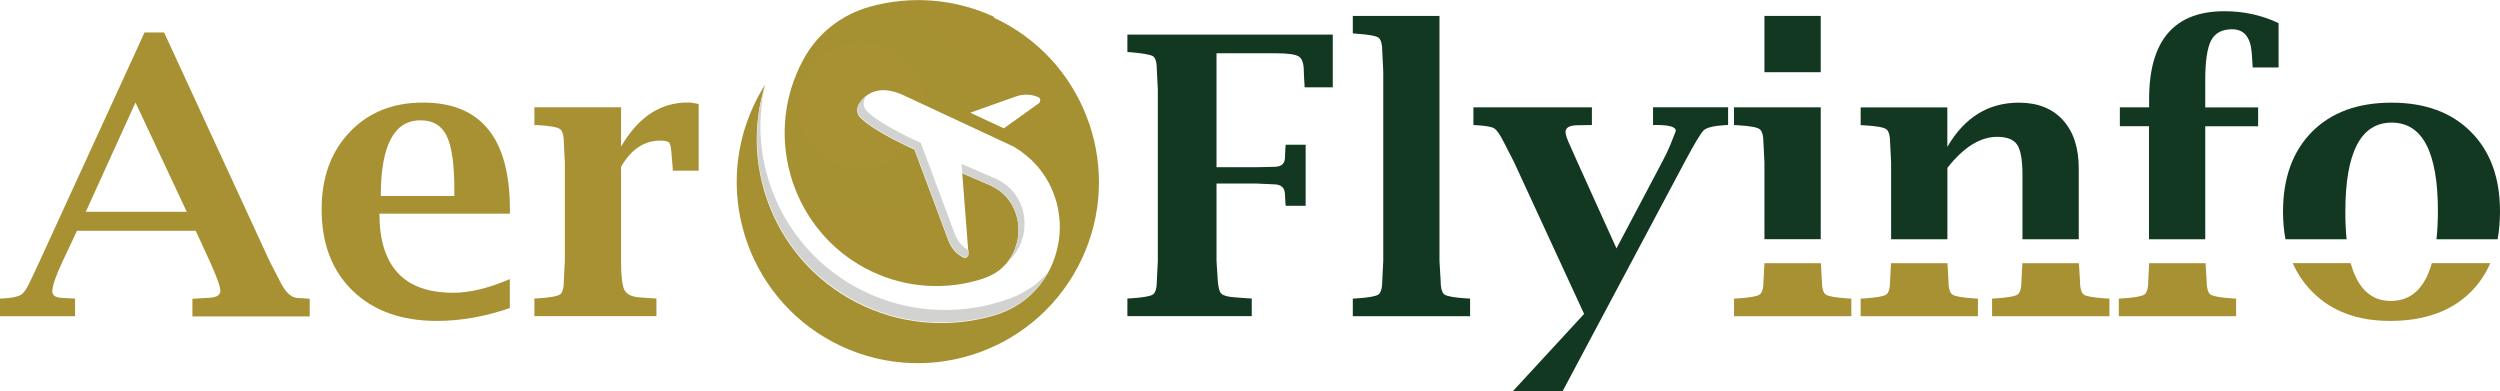 <?xml version="1.0" encoding="UTF-8"?>
<!DOCTYPE svg PUBLIC "-//W3C//DTD SVG 1.1//EN" "http://www.w3.org/Graphics/SVG/1.1/DTD/svg11.dtd">
<!-- Creator: CorelDRAW 2021 (64-Bit) -->
<svg xmlns="http://www.w3.org/2000/svg" xml:space="preserve" width="7.857mm" height="1.23mm" version="1.1" style="shape-rendering:geometricPrecision; text-rendering:geometricPrecision; image-rendering:optimizeQuality; fill-rule:evenodd; clip-rule:evenodd"
viewBox="0 0 314.42 49.2"
 xmlns:xlink="http://www.w3.org/1999/xlink"
 xmlns:xodm="http://www.corel.com/coreldraw/odm/2003">
 <defs>
  <style type="text/css">
   <![CDATA[
    .fil0 {fill:#123821}
    .fil1 {fill:#A79132}
    .fil3 {fill:#D2D3D1;fill-rule:nonzero}
    .fil2 {fill:url(#id0);fill-rule:nonzero}
   ]]>
  </style>
  <radialGradient id="id0" gradientUnits="userSpaceOnUse" gradientTransform="matrix(0.588 1.671 -1.671 0.588 66 -175)" cx="108.18" cy="12.76" r="1340.86" fx="108.18" fy="12.76">
   <stop offset="0" style="stop-opacity:1; stop-color:#A79132"/>
   <stop offset="1" style="stop-opacity:1; stop-color:#123821"/>
  </radialGradient>
 </defs>
 <g id="Layer_x0020_1">
  <g id="_1708332632032">
   <path class="fil0" d="M287.44 30.08c-0.2,-1.08 -0.31,-2.22 -0.31,-3.45 0,-4.26 1.22,-7.62 3.64,-10.06 2.43,-2.45 5.77,-3.67 10.01,-3.67 4.21,0 7.54,1.22 9.98,3.67 2.44,2.44 3.66,5.78 3.66,10.01 0,1.24 -0.1,2.41 -0.3,3.5l-7.69 0c0.12,-1.07 0.18,-2.25 0.18,-3.55 0,-7.41 -1.94,-11.12 -5.81,-11.12 -3.89,0 -5.83,3.74 -5.83,11.22 0,1.26 0.05,2.41 0.16,3.45l-7.68 0z"/>
   <path class="fil1" d="M300.59 40.35c-4.13,0 -7.4,-1.23 -9.83,-3.71 -1.01,-1.04 -1.82,-2.22 -2.41,-3.56l7.29 0c0.87,3.17 2.55,4.76 5.04,4.76 2.55,0 4.27,-1.58 5.17,-4.76l7.35 0c-0.6,1.38 -1.41,2.59 -2.45,3.62 -2.44,2.43 -5.83,3.65 -10.16,3.65z"/>
   <path class="fil1" d="M277.39 33.09l0.13 2.1c0,1 0.16,1.6 0.49,1.84 0.33,0.23 1.25,0.39 2.77,0.49l0.45 0.02 0 2.22 -14.75 0 0 -2.22 0.45 -0.02c1.52,-0.1 2.44,-0.26 2.77,-0.49 0.32,-0.24 0.49,-0.84 0.49,-1.84l0.1 -2.1 7.11 0z"/>
   <path class="fil0" d="M270.29 15.86l-3.68 0 0 -2.37 3.68 0 0 -1.05c0,-7.36 3.16,-11.04 9.47,-11.04 2.44,0 4.72,0.5 6.81,1.5l0 5.57 -3.25 0 -0.03 -0.43 -0.1 -1.46c-0.16,-1.94 -0.98,-2.91 -2.46,-2.91 -1.26,0 -2.14,0.46 -2.64,1.4 -0.49,0.94 -0.74,2.6 -0.74,5.01l0 3.42 6.65 0 0 2.37 -6.65 0 0 14.21 -7.08 0 0 -14.21z"/>
   <path class="fil1" d="M244.93 33.09l0.12 2.1c0,1 0.16,1.6 0.49,1.84 0.33,0.23 1.25,0.39 2.77,0.49l0.45 0.02 0 2.22 -14.75 0 0 -2.22 0.46 -0.02c1.51,-0.1 2.43,-0.26 2.76,-0.49 0.33,-0.24 0.49,-0.84 0.49,-1.84l0.11 -2.1 7.11 0z"/>
   <path class="fil1" d="M261.46 33.09l0.13 2.1c0,1 0.16,1.6 0.47,1.84 0.32,0.23 1.25,0.39 2.78,0.49l0.46 0.02 0 2.22 -14.76 0 0 -2.22 0.43 -0.02c1.52,-0.1 2.46,-0.26 2.78,-0.49 0.33,-0.24 0.49,-0.84 0.49,-1.84l0.11 -2.1 7.11 0z"/>
   <path class="fil0" d="M244.92 18.45c2.16,-3.71 5.17,-5.55 8.99,-5.55 2.36,0 4.21,0.73 5.54,2.19 1.33,1.46 1.99,3.49 1.99,6.09l0 8.9 -7.08 0 0 -8.09c0,-1.86 -0.22,-3.13 -0.66,-3.79 -0.43,-0.66 -1.27,-1 -2.52,-1 -2.13,0 -4.22,1.3 -6.26,3.9l0 8.98 -7.08 0 0 -9.64 -0.12 -2.37c0,-0.98 -0.16,-1.6 -0.49,-1.83 -0.32,-0.24 -1.25,-0.4 -2.76,-0.49l-0.46 -0.02 0 -2.23 10.9 0 0 4.95z"/>
   <polygon class="fil0" points="221.91,9.07 221.91,1.99 228.99,1.99 228.99,9.07 "/>
   <path class="fil1" d="M229.01 33.09l0.12 2.1c0,1 0.16,1.6 0.49,1.84 0.33,0.23 1.25,0.39 2.77,0.49l0.45 0.02 0 2.22 -14.75 0 0 -2.22 0.46 -0.02c1.51,-0.1 2.43,-0.26 2.76,-0.49 0.33,-0.24 0.49,-0.84 0.49,-1.84l0.11 -2.1 7.11 0z"/>
   <path class="fil0" d="M228.99 13.49l0 16.58 -7.08 0 0 -9.64 -0.12 -2.37c0,-0.98 -0.16,-1.6 -0.49,-1.83 -0.32,-0.24 -1.25,-0.4 -2.76,-0.49l-0.46 -0.02 0 -2.23 10.9 0z"/>
   <path class="fil0" d="M190.26 49.2l8.97 -9.73 -8.82 -19.11 -1.34 -2.61c-0.46,-0.9 -0.85,-1.44 -1.15,-1.62 -0.3,-0.19 -1.02,-0.32 -2.15,-0.39l-0.46 -0.02 0 -2.23 14.9 0 0 2.23 -0.43 0 -1.29 0.02c-1.07,0 -1.6,0.28 -1.6,0.86 0,0.32 0.22,0.96 0.67,1.91l0.84 1.89 4.9 10.83 5.74 -10.86c0.43,-0.82 0.77,-1.51 1,-2.08l0.6 -1.51c0.07,-0.16 0.12,-0.28 0.12,-0.35 0,-0.48 -0.81,-0.72 -2.44,-0.72l-0.42 0 0 -2.23 9.44 0 0 2.23 -0.46 0.02c-1.37,0.09 -2.24,0.31 -2.6,0.64 -0.36,0.34 -1.16,1.66 -2.4,3.99l-15.35 28.82 -6.27 0z"/>
   <path class="fil0" d="M181.04 1.99l0 30.83 0.14 2.37c0,1 0.16,1.6 0.49,1.84 0.33,0.23 1.25,0.39 2.77,0.49l0.45 0.02 0 2.22 -14.75 0 0 -2.22 0.46 -0.02c1.51,-0.1 2.43,-0.26 2.76,-0.49 0.33,-0.24 0.49,-0.84 0.49,-1.84l0.12 -2.37 0 -23.89 -0.12 -2.37c0,-1 -0.16,-1.6 -0.49,-1.84 -0.32,-0.23 -1.25,-0.39 -2.76,-0.49l-0.46 -0.04 0 -2.2 10.91 0z"/>
   <path class="fil0" d="M153 23.09l0 9.73 0.15 2.37c0.06,0.92 0.21,1.5 0.46,1.74 0.25,0.24 0.83,0.4 1.76,0.46l1.6 0.12 0.46 0.02 0 2.22 -15.64 0 0 -2.22 0.46 -0.02c1.51,-0.1 2.43,-0.26 2.76,-0.49 0.33,-0.24 0.49,-0.84 0.49,-1.84l0.12 -2.37 0 -21.55 -0.12 -2.34c0,-1 -0.15,-1.62 -0.46,-1.84 -0.3,-0.21 -1.23,-0.38 -2.79,-0.52l-0.46 -0.02 0 -2.2 25.83 0 0 6.63 -3.54 0 -0.02 -0.43c-0.05,-0.75 -0.08,-1.28 -0.08,-1.58 0,-0.97 -0.21,-1.59 -0.62,-1.86 -0.42,-0.27 -1.37,-0.41 -2.87,-0.41l-7.49 0 0 14.33 4.93 0 2.34 -0.05c0.89,0 1.34,-0.4 1.34,-1.19 0,-0.1 0.02,-0.47 0.05,-1.13l0.04 -0.46 2.51 0 0 7.68 -2.51 0 -0.04 -0.43c-0.03,-0.5 -0.05,-0.82 -0.05,-0.96 0,-0.88 -0.48,-1.31 -1.41,-1.31l-2.25 -0.1 -4.95 0z"/>
   <path class="fil1" d="M78.11 20.98l0 11.84c0,1.88 0.14,3.1 0.43,3.65 0.29,0.55 0.93,0.86 1.94,0.92l1.62 0.12 0.46 0.02 0 2.22 -15.35 0 0 -2.22 0.46 -0.02c1.51,-0.1 2.43,-0.26 2.76,-0.49 0.33,-0.24 0.49,-0.84 0.49,-1.84l0.12 -2.37 0 -12.39 -0.12 -2.37c0,-0.98 -0.16,-1.6 -0.49,-1.83 -0.32,-0.24 -1.25,-0.4 -2.76,-0.49l-0.46 -0.02 0 -2.23 10.9 0 0 4.95c2.15,-3.71 4.94,-5.55 8.37,-5.55 0.37,0 0.83,0.06 1.39,0.19l0 8.38 -3.25 0 -0.02 -0.43 -0.1 -1.13c-0.06,-1.07 -0.16,-1.7 -0.3,-1.91 -0.13,-0.2 -0.52,-0.31 -1.14,-0.31 -2.04,0 -3.69,1.1 -4.95,3.3z"/>
   <path class="fil1" d="M64.12 38.73c-3.13,1.08 -6.18,1.62 -9.16,1.62 -4.47,0 -8,-1.27 -10.6,-3.79 -2.61,-2.53 -3.91,-5.94 -3.91,-10.25 0,-4 1.18,-7.24 3.53,-9.71 2.35,-2.47 5.42,-3.71 9.22,-3.71 7.29,0 10.93,4.48 10.93,13.44l0 0.53 -16.41 0c0,6.63 3.09,9.95 9.28,9.95 2.1,0 4.48,-0.58 7.12,-1.72l0 3.63zm-16.24 -14.09l9.26 0 0 -0.83c0,-3.18 -0.32,-5.41 -0.96,-6.72 -0.64,-1.32 -1.73,-1.97 -3.3,-1.97 -3.33,0 -4.99,3.18 -4.99,9.52z"/>
   <path class="fil1" d="M9.69 29l-1.79 3.8c-0.88,1.87 -1.32,3.15 -1.32,3.85 0,0.54 0.5,0.82 1.5,0.82 0.14,0 0.45,0.02 0.91,0.05l0.45 0.02 0 2.22 -9.44 0 0 -2.22 0.46 -0.02c1.11,-0.07 1.85,-0.23 2.22,-0.48 0.37,-0.25 0.78,-0.88 1.22,-1.88l1.1 -2.35 13.18 -28.74 2.46 0 13.27 28.77 1.36 2.64c0.63,1.24 1.31,1.9 2.08,1.98l1.29 0.08 0.31 0.02 0 2.22 -14.75 0 0 -2.22 0.46 -0.02 1.24 -0.08c1.21,0 1.82,-0.29 1.82,-0.89 0,-0.52 -0.46,-1.78 -1.36,-3.77l-1.74 -3.78 -14.93 0zm1.1 -2.37l12.7 0 -6.45 -13.75 -6.25 13.75z"/>
   <g>
    <path class="fil2" d="M130.61 13.01l-4.36 3.12 -4.22 -1.97 5.69 -2.02c0.5,-0.18 1,-0.26 1.49,-0.24 0.49,0.01 0.97,0.12 1.41,0.33 0.28,0.13 0.28,0.58 -0,0.78zm-5.58 -10.9c-5.1,-2.36 -10.63,-2.67 -15.65,-1.27 -3.56,0.99 -6.59,3.37 -8.34,6.63 -0.01,0.02 -0.02,0.04 -0.03,0.05 -1.18,2.19 -1.94,4.6 -2.21,7.05 -0.27,2.45 -0.07,4.95 0.59,7.32 0.66,2.37 1.76,4.6 3.23,6.54 1.47,1.94 3.31,3.59 5.39,4.83 1.04,0.62 2.13,1.14 3.27,1.56 1.13,0.41 2.3,0.72 3.49,0.91 2.37,0.38 4.81,0.3 7.13,-0.22 0.15,-0.03 0.29,-0.07 0.44,-0.11l0.43 -0.11c0.14,-0.03 0.29,-0.08 0.43,-0.12l0.43 -0.14c0.08,-0.02 0.13,-0.04 0.19,-0.07l0.18 -0.07c0.12,-0.04 0.24,-0.08 0.35,-0.14 0.11,-0.05 0.22,-0.1 0.34,-0.16 0.06,-0.02 0.11,-0.06 0.16,-0.09l0.16 -0.09 0.16 -0.09c0.05,-0.03 0.1,-0.07 0.15,-0.1l0.3 -0.2c0.18,-0.16 0.38,-0.3 0.54,-0.47 0.18,-0.16 0.33,-0.34 0.49,-0.52 0.14,-0.19 0.3,-0.37 0.42,-0.58 0.06,-0.1 0.13,-0.2 0.18,-0.31 0.06,-0.1 0.12,-0.21 0.17,-0.32 0.05,-0.11 0.1,-0.22 0.15,-0.33 0.01,-0.03 0.03,-0.06 0.04,-0.08l0.03 -0.08 0.06 -0.17c0.16,-0.45 0.28,-0.92 0.34,-1.4 0.01,-0.06 0.02,-0.12 0.02,-0.18l0.01 -0.18c0.01,-0.12 0.02,-0.24 0.02,-0.36l0 -0.36c-0.01,-0.12 -0.02,-0.24 -0.03,-0.36l-0 -0.09 -0.01 -0.09 -0.03 -0.18 -0.02 -0.18c-0.01,-0.06 -0.03,-0.12 -0.04,-0.18l-0.04 -0.17c-0.02,-0.06 -0.02,-0.12 -0.04,-0.17 -0.04,-0.12 -0.07,-0.23 -0.1,-0.34 -0.15,-0.44 -0.34,-0.88 -0.58,-1.27 -0.24,-0.39 -0.52,-0.76 -0.84,-1.09l-0.25 -0.23c-0.04,-0.04 -0.08,-0.08 -0.12,-0.12l-0.14 -0.1 -0.14 -0.11c-0.04,-0.04 -0.09,-0.08 -0.14,-0.1 -0.1,-0.06 -0.19,-0.13 -0.29,-0.19 -0.02,-0.02 -0.05,-0.04 -0.07,-0.05l-0.08 -0.04 -0.16 -0.09c-0.1,-0.06 -0.2,-0.12 -0.31,-0.16 -0.11,-0.05 -0.22,-0.1 -0.32,-0.16l-0.09 -0.03 -0.12 -0.05 -0.23 -0.1 -2.88 -1.24 0.78 10.11c0.02,0.35 -0.31,0.63 -0.59,0.5 -0.88,-0.41 -1.57,-1.18 -1.94,-2.16l-4.27 -11.44c0,0 -5.21,-2.29 -6.89,-4.11 -0.4,-0.43 -0.4,-1.16 -0.02,-1.72 1.36,-1.98 3.47,-1.98 5.59,-0.98l13.74 6.41c0.17,0.09 0.33,0.2 0.5,0.31l0.28 0.18 0.14 0.09c0.04,0.03 0.09,0.06 0.13,0.1l0.52 0.4c0.09,0.06 0.17,0.14 0.25,0.21l0.25 0.22 0.25 0.22c0.08,0.08 0.15,0.16 0.23,0.24 0.15,0.16 0.3,0.32 0.46,0.48 0.58,0.67 1.08,1.4 1.5,2.18 0.3,0.58 0.56,1.18 0.76,1.8 0.07,0.21 0.14,0.43 0.2,0.64 0.22,0.84 0.34,1.7 0.39,2.56l0.01 0.64c-0,0.22 -0.02,0.43 -0.03,0.65 -0,0.21 -0.04,0.42 -0.06,0.64l-0.04 0.32c-0.01,0.11 -0.04,0.21 -0.06,0.32 -0.14,0.85 -0.39,1.68 -0.71,2.47l-0.13 0.3 -0.06 0.15c-0.02,0.05 -0.05,0.1 -0.07,0.14l-0.3 0.58c-0.1,0.19 -0.22,0.37 -0.33,0.56 -0.1,0.19 -0.24,0.36 -0.36,0.54 -0.24,0.36 -0.52,0.69 -0.8,1.02 -0.3,0.31 -0.59,0.63 -0.92,0.91 -0.32,0.29 -0.67,0.54 -1.02,0.8 -0.18,0.12 -0.36,0.23 -0.54,0.34 -0.09,0.06 -0.18,0.12 -0.27,0.17l-0.02 0.01 -0.27 0.14 -0.28 0.15c-0.1,0.04 -0.19,0.1 -0.29,0.14l-0.58 0.25c-0.19,0.09 -0.39,0.15 -0.59,0.22l-0.3 0.1c-0.1,0.03 -0.2,0.07 -0.29,0.09l-0.54 0.15c-0.18,0.04 -0.36,0.1 -0.54,0.14l-0.54 0.12c-0.18,0.04 -0.36,0.08 -0.55,0.11 -2.93,0.56 -5.96,0.56 -8.87,-0.01 -1.46,-0.28 -2.88,-0.71 -4.25,-1.26 -1.37,-0.55 -2.68,-1.23 -3.92,-2.03 -2.49,-1.6 -4.65,-3.67 -6.34,-6.07 -1.69,-2.39 -2.92,-5.1 -3.6,-7.93 -0.69,-2.83 -0.83,-5.79 -0.41,-8.66 0.18,-1.22 0.45,-2.43 0.82,-3.6 -0.53,0.83 -1.01,1.7 -1.44,2.62 -5.31,11.4 -0.38,24.95 11.02,30.27 11.4,5.31 24.95,0.38 30.27,-11.02 0.15,-0.32 0.29,-0.64 0.42,-0.96 4.62,-11.21 -0.39,-24.2 -11.51,-29.34z"/>
    <path class="fil3" d="M121.24 32.34c-0.88,-0.41 -1.57,-1.18 -1.94,-2.16l-4.27 -11.44c0,0 -5.21,-2.29 -6.89,-4.11 -0.4,-0.43 -0.4,-1.16 -0.01,-1.72 0.28,-0.4 0.58,-0.72 0.92,-0.97 -0.05,0.06 -0.1,0.13 -0.14,0.19 -0.38,0.55 -0.38,1.28 0.01,1.72 1.67,1.82 6.89,4.11 6.89,4.11l4.27 11.44c0.34,0.9 0.94,1.62 1.72,2.05l0.03 0.38c0.02,0.35 -0.31,0.63 -0.59,0.5z"/>
    <path class="fil3" d="M128.84 28.58l-0.01 0.18c0,0.06 -0.02,0.12 -0.02,0.18 -0.06,0.48 -0.18,0.96 -0.34,1.41l-0.06 0.17 -0.03 0.08c-0.01,0.03 -0.02,0.06 -0.04,0.08 -0.05,0.11 -0.1,0.22 -0.15,0.33 -0.06,0.1 -0.12,0.21 -0.18,0.32 -0.05,0.11 -0.12,0.2 -0.18,0.31 -0.12,0.21 -0.28,0.38 -0.42,0.58 -0.16,0.17 -0.31,0.36 -0.49,0.52 -0.09,0.09 -0.18,0.18 -0.28,0.26 0.14,-0.19 0.3,-0.37 0.42,-0.58 0.06,-0.1 0.13,-0.2 0.18,-0.31 0.06,-0.11 0.12,-0.21 0.18,-0.32 0.04,-0.11 0.1,-0.22 0.15,-0.33 0.01,-0.03 0.02,-0.06 0.04,-0.08l0.03 -0.08 0.06 -0.17c0.16,-0.45 0.28,-0.92 0.34,-1.4 0.01,-0.06 0.02,-0.12 0.02,-0.18l0.01 -0.18c0.01,-0.12 0.02,-0.24 0.02,-0.36l0 -0.36c-0.01,-0.12 -0.02,-0.24 -0.03,-0.36l-0 -0.09 -0.01 -0.09 -0.03 -0.18 -0.02 -0.18c-0.01,-0.06 -0.02,-0.12 -0.04,-0.18l-0.04 -0.17c-0.02,-0.06 -0.02,-0.12 -0.04,-0.17 -0.04,-0.12 -0.07,-0.23 -0.1,-0.34 -0.15,-0.44 -0.34,-0.87 -0.58,-1.27 -0.24,-0.39 -0.52,-0.76 -0.84,-1.09l-0.25 -0.23c-0.04,-0.04 -0.08,-0.08 -0.12,-0.12l-0.14 -0.1 -0.14 -0.11c-0.04,-0.04 -0.09,-0.08 -0.14,-0.1 -0.1,-0.06 -0.19,-0.13 -0.29,-0.19 -0.02,-0.02 -0.05,-0.04 -0.07,-0.05l-0.08 -0.04 -0.16 -0.09c-0.1,-0.06 -0.2,-0.12 -0.31,-0.17 -0.11,-0.05 -0.22,-0.1 -0.32,-0.16l-0.09 -0.03 -0.12 -0.05 -0.23 -0.1 -2.88 -1.24 -0.08 -1.14 3.73 1.61 0.23 0.1 0.12 0.05 0.09 0.03c0.1,0.06 0.21,0.11 0.32,0.16 0.11,0.04 0.21,0.11 0.31,0.17l0.15 0.08 0.08 0.04c0.03,0.02 0.05,0.03 0.07,0.05 0.1,0.07 0.19,0.13 0.29,0.2 0.05,0.03 0.09,0.06 0.14,0.1l0.14 0.11 0.14 0.1c0.04,0.04 0.08,0.08 0.12,0.12l0.25 0.23c0.32,0.33 0.59,0.7 0.84,1.09 0.24,0.4 0.42,0.83 0.58,1.27 0.04,0.11 0.06,0.23 0.1,0.34 0.02,0.06 0.03,0.12 0.04,0.17l0.04 0.18c0.01,0.06 0.03,0.12 0.04,0.18l0.03 0.18 0.02 0.18 0.01 0.09 0.01 0.09c0,0.12 0.02,0.24 0.02,0.36l0 0.36c0,0.12 -0.01,0.24 -0.02,0.36z"/>
    <path class="fil3" d="M131.97 33.97l-0.1 0.19c-0.1,0.19 -0.22,0.37 -0.33,0.56 -0.1,0.19 -0.24,0.36 -0.36,0.54 -0.24,0.36 -0.52,0.69 -0.8,1.02 -0.3,0.31 -0.59,0.63 -0.93,0.91 -0.31,0.29 -0.66,0.54 -1.01,0.8 -0.18,0.12 -0.36,0.23 -0.54,0.34 -0.09,0.06 -0.18,0.12 -0.27,0.17l-0.02 0.01 -0.27 0.14 -0.28 0.15c-0.1,0.04 -0.19,0.1 -0.29,0.14l-0.58 0.25c-0.19,0.09 -0.39,0.15 -0.59,0.22l-0.3 0.1c-0.1,0.04 -0.2,0.07 -0.29,0.09l-0.54 0.15c-0.18,0.04 -0.36,0.1 -0.54,0.14l-0.54 0.12c-0.18,0.04 -0.36,0.08 -0.55,0.11 -2.93,0.56 -5.96,0.56 -8.87,-0.01 -1.46,-0.28 -2.88,-0.71 -4.25,-1.26 -1.37,-0.55 -2.68,-1.23 -3.92,-2.03 -2.49,-1.6 -4.65,-3.67 -6.34,-6.07 -1.69,-2.39 -2.92,-5.1 -3.6,-7.93 -0.69,-2.83 -0.83,-5.79 -0.41,-8.66 0.18,-1.22 0.45,-2.43 0.82,-3.6 -0.29,1.2 -0.48,2.42 -0.57,3.65 -0.22,2.89 0.13,5.83 1.02,8.61 0.88,2.78 2.29,5.39 4.15,7.66 1.85,2.27 4.16,4.19 6.75,5.61 1.29,0.71 2.65,1.3 4.05,1.75 1.41,0.46 2.86,0.78 4.33,0.96 2.94,0.36 5.97,0.16 8.85,-0.6 0.18,-0.04 0.36,-0.1 0.54,-0.15l0.54 -0.16c0.18,-0.05 0.35,-0.12 0.53,-0.18l0.53 -0.18c0.08,-0.02 0.19,-0.07 0.28,-0.11l0.29 -0.12c0.19,-0.08 0.39,-0.15 0.57,-0.26l0.56 -0.29c0.09,-0.05 0.18,-0.11 0.28,-0.16l0.27 -0.17 0.26 -0.16 0.02 -0.01c0.09,-0.06 0.18,-0.12 0.26,-0.18 0.17,-0.13 0.35,-0.25 0.52,-0.38 0.33,-0.28 0.66,-0.55 0.96,-0.87 0.26,-0.26 0.5,-0.54 0.74,-0.82z"/>
   </g>
  </g>
 </g>
</svg>
